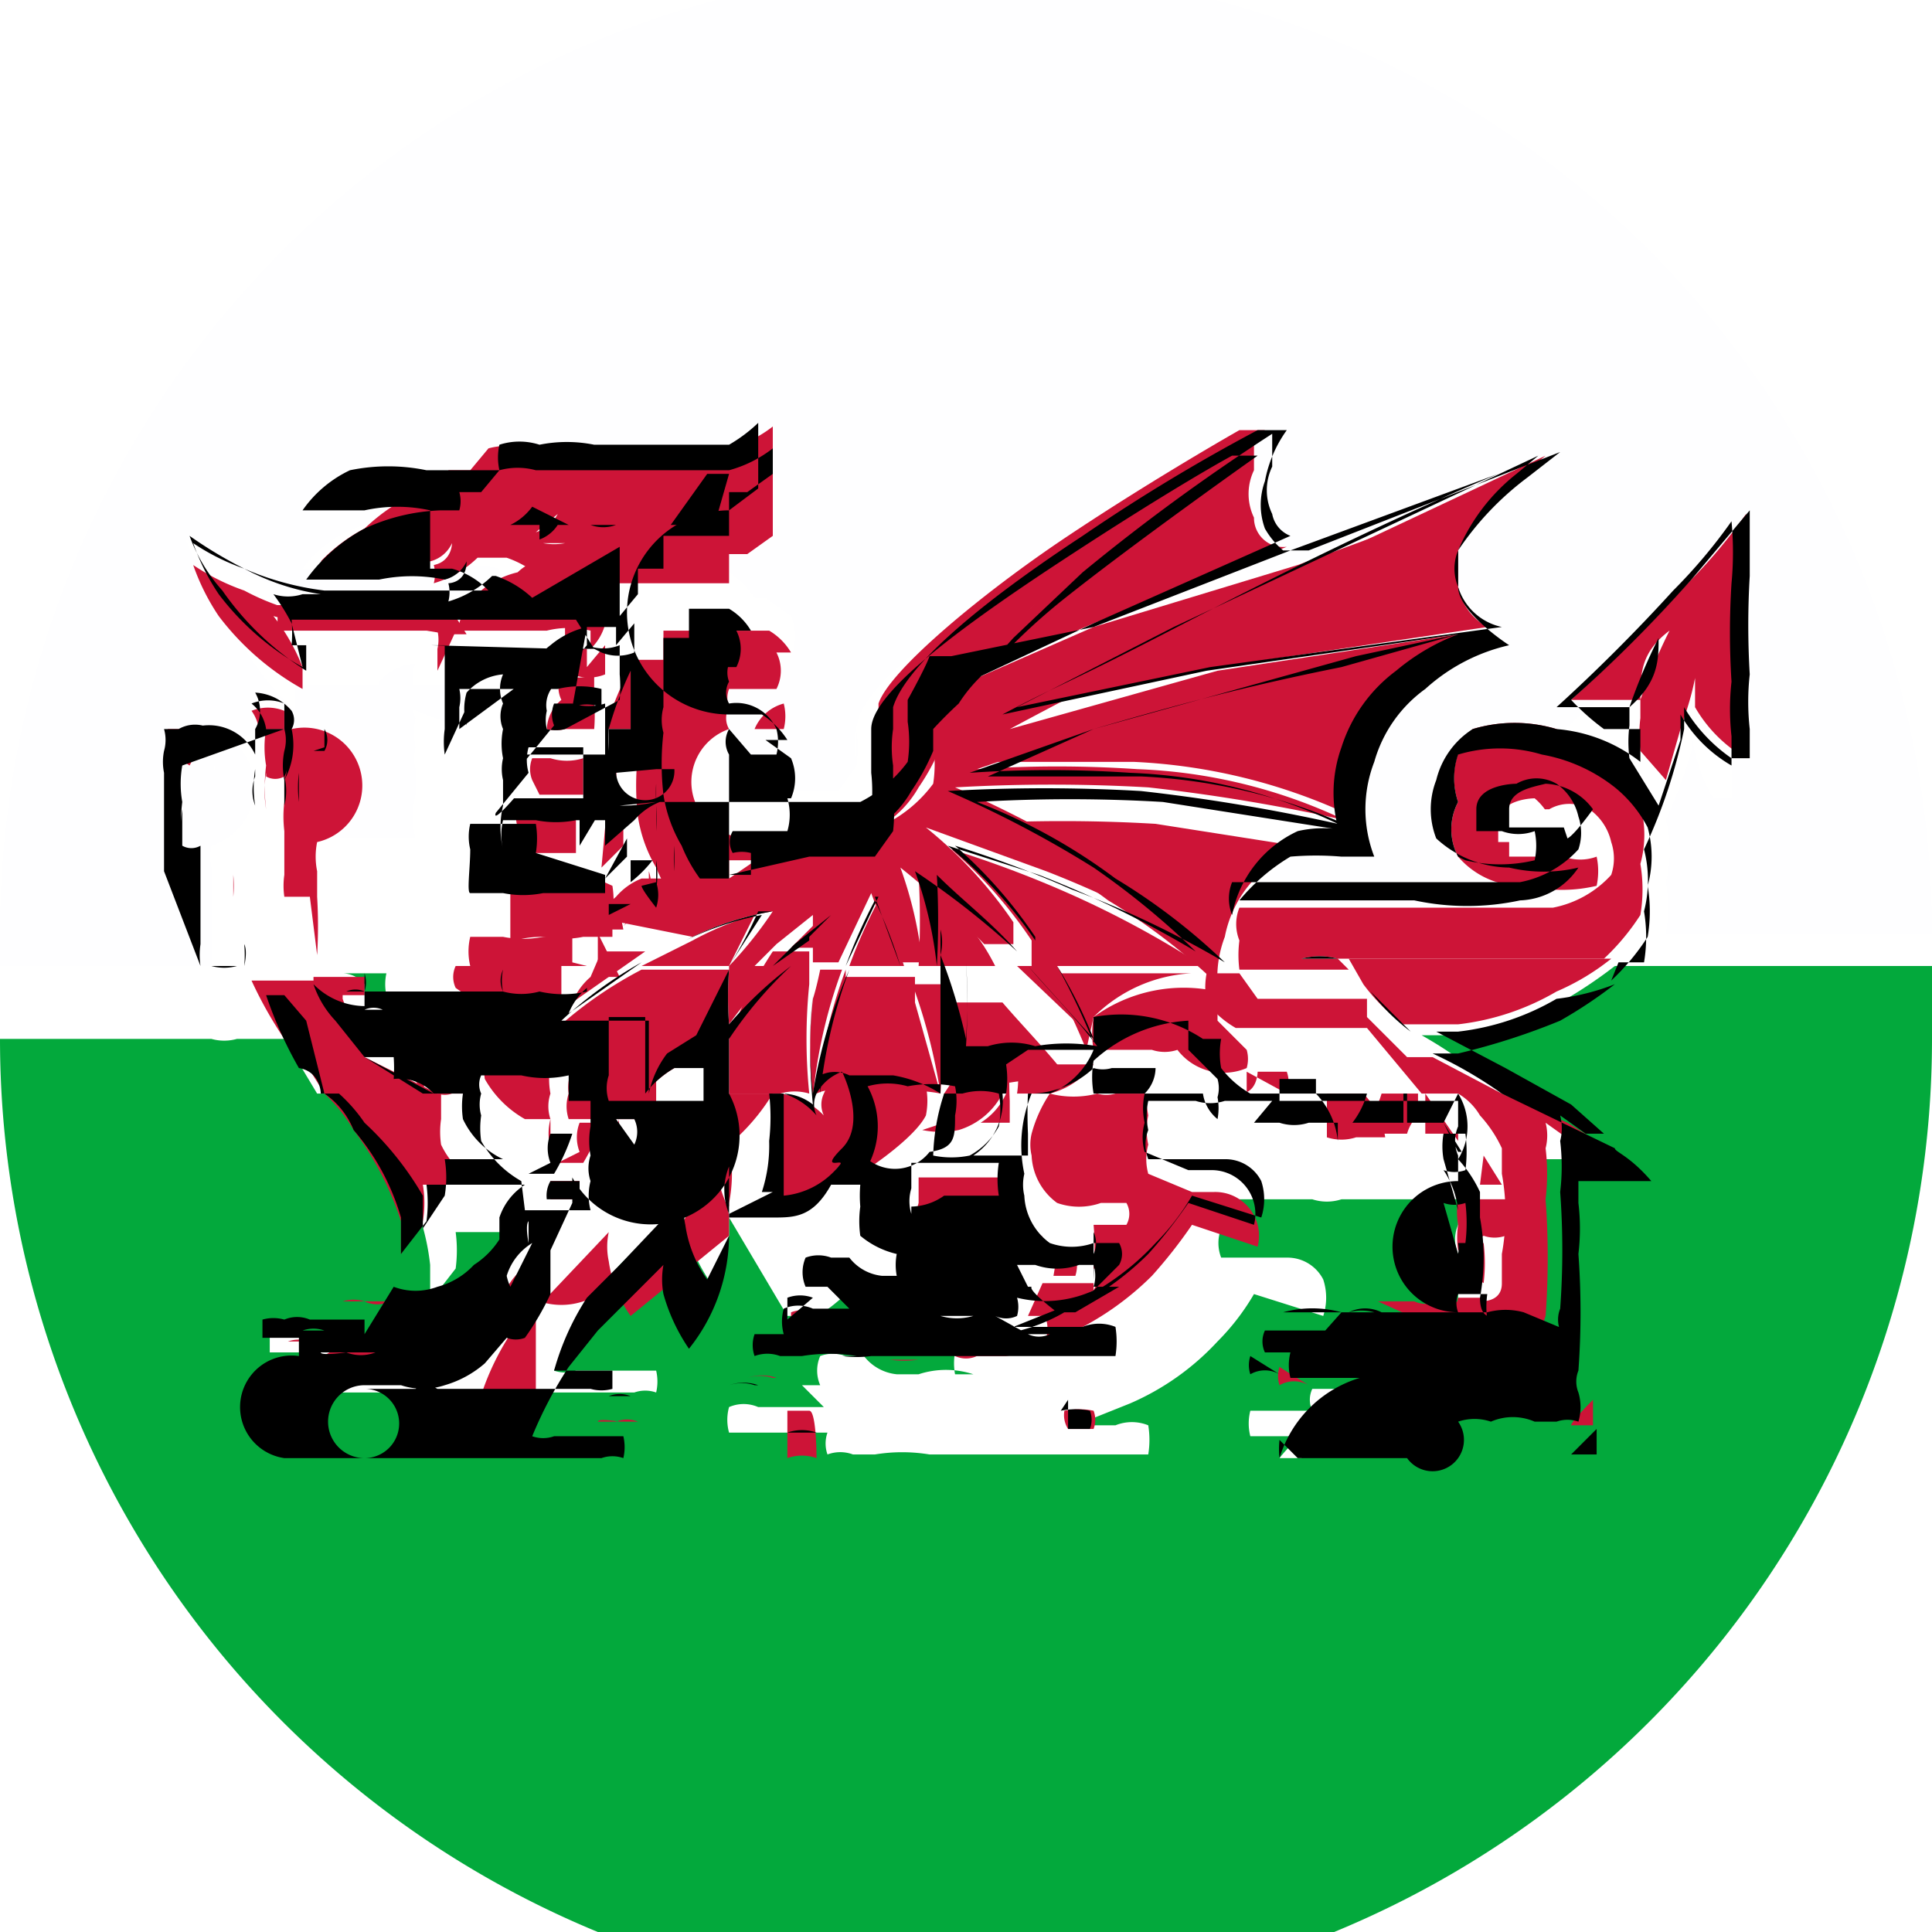 <svg xmlns="http://www.w3.org/2000/svg" xmlns:xlink="http://www.w3.org/1999/xlink" viewBox="0 0 5.3 5.3"><defs><style>.cls-1{mask:url(#mask);filter:url(#luminosity-noclip-2);}.cls-2{mix-blend-mode:darken;fill:url(#_ÂÁ_Ï_ÌÌ_È_ËÂÌÚ_47);}.cls-3{isolation:isolate;}.cls-4{fill:#fefeff;}.cls-5{fill:#03a93c;}.cls-6{fill:#cd1437;}.cls-7{fill:#fff;}.cls-8{mask:url(#mask-2);}.cls-9{opacity:0.75;mix-blend-mode:color-burn;fill:url(#_ÂÁ_Ï_ÌÌ_È_ËÂÌÚ_210);}.cls-10{filter:url(#luminosity-noclip);}</style><filter id="luminosity-noclip" x="0" y="-8156.76" width="5.3" height="32766" filterUnits="userSpaceOnUse" color-interpolation-filters="sRGB"><feFlood flood-color="#fff" result="bg"/><feBlend in="SourceGraphic" in2="bg"/></filter><mask id="mask" x="0" y="-8156.76" width="5.3" height="32766" maskUnits="userSpaceOnUse"><g class="cls-10"/></mask><radialGradient id="_ÂÁ_Ï_ÌÌ_È_ËÂÌÚ_47" cx="-585.53" cy="-331.13" r="3.64" gradientTransform="translate(428.8 243.64) scale(0.73)" gradientUnits="userSpaceOnUse"><stop offset="0"/><stop offset="1" stop-color="#333"/></radialGradient><filter id="luminosity-noclip-2" x="0" y="0" width="5.3" height="5.3" filterUnits="userSpaceOnUse" color-interpolation-filters="sRGB"><feFlood flood-color="#fff" result="bg"/><feBlend in="SourceGraphic" in2="bg"/></filter><mask id="mask-2" x="0" y="0" width="5.3" height="5.3" maskUnits="userSpaceOnUse"><g class="cls-1"><circle class="cls-2" cx="2.65" cy="2.65" r="2.65"/></g></mask><radialGradient id="_ÂÁ_Ï_ÌÌ_È_ËÂÌÚ_210" cx="-585.53" cy="-331.13" r="3.64" gradientTransform="translate(428.8 243.64) scale(0.73)" gradientUnits="userSpaceOnUse"><stop offset="0" stop-color="#fff"/><stop offset="1" stop-color="#231f20"/></radialGradient></defs><title>flag_cy_1</title><g class="cls-3"><g id="Layer_2" data-name="Layer 2"><g id="_ÎÓÈ_1" data-name="—ÎÓÈ_1"><path class="cls-4" d="M0,2.65H.58l0-.27,0,0a.15.15,0,0,1,0-.06v0h0v0s0,0,0,0h0A.11.11,0,0,0,.48,2l0,0H.52a.14.14,0,0,1,.07.05l0,0s0,.05,0,.06h0a.11.11,0,0,0,0,.08.31.31,0,0,1,0-.1L.7,2a.1.1,0,0,0,0-.09l0,0h0a.14.14,0,0,1,.1.05A.05.05,0,0,1,.78,2s0,0,0,0a.2.2,0,0,1,0,.07,0,0,0,0,1,0,0,0,0,0,0,0,0,0h0v0s0,0,0,0h0l0,0h0a.09.09,0,0,0,0-.07V2h0l0,0a.06.06,0,0,1,0,.06s0,0,0,0v0h0a0,0,0,0,1,0,0s0,0,0,0l0,0h0a.05.05,0,0,0,0,0h0l0,0h0a.16.16,0,0,1,0,.08,1.37,1.37,0,0,1,0,.16h.36v0h0l0,0a.26.26,0,0,1,0-.12l0-.07,0,0a.13.13,0,0,1,0-.06.2.2,0,0,1,0-.08l0,0v0a.09.09,0,0,1,0-.07l0,0a.08.08,0,0,1,0,0,.1.1,0,0,1,0-.08.05.05,0,0,1,0,0v0s0,0,0,0h0a.15.15,0,0,0-.1.05.16.16,0,0,0,0,.09h0l0-.05L1.27,2h0a.25.25,0,0,1,0-.07v0s0,0,0,0a.06.06,0,0,1,0,0v0s0,0,0-.05H.81l0,.07h0A.8.8,0,0,1,.6,1.63a.46.46,0,0,1-.09-.15h0a1.19,1.19,0,0,0,.15.09.79.79,0,0,0,.22.06h0l-.06,0h.44l.27,0h0a.22.22,0,0,0-.1-.06s0,0-.06,0v.05h0l0,0h0v0h0l0,0v0h0l0,0h0v0h0l0,0h0l0-.06h0a.42.42,0,0,0-.18,0H.83A.33.33,0,0,1,1,1.44a.52.52,0,0,1,.21,0h.12a.16.16,0,0,1,0-.07.18.18,0,0,1,.11,0,.38.38,0,0,1,.15,0h.2l0,0v0l.08,0H2a.42.42,0,0,0,.14-.06h0v.13h0l-.08.06H2s0,0,0,0a.08.08,0,0,0,0,.07H2s0,0,0,0v0H2s0,0,0,0h0a.23.23,0,0,1,.07.07H2.1s0,0,0,0a0,0,0,0,0,0,0s0,0,0,0h0l.07.05a.14.14,0,0,1,0,.11h0l-.07,0H2.05a.07.07,0,0,0,0,0,.05.05,0,0,0,0,0l0,0s0,0,0,0l0,0a.16.16,0,0,1,0,.09h0l-.07,0C2,2,2,2,2,2.05s0,0,0,0a.06.06,0,0,0,0,.06l0,0,0,0a.1.1,0,0,1,.05,0s0,0,0,.06h0s0,0-.06,0l0,0a.08.08,0,0,0,0,0v0H2v0H2l.18,0h.12l.05-.07a.45.45,0,0,0,0-.1V2.09a.34.34,0,0,1,0-.1V2c0-.1.2-.26.52-.47a5,5,0,0,1,.48-.29l.08,0h0a.35.35,0,0,0-.06.14.19.19,0,0,0,0,.13.22.22,0,0,0,.05.06l.07,0,.69-.27h0l-.09.07a.82.82,0,0,0-.19.2.13.13,0,0,0,0,.1c0,.07.11.1.13.11h0a.51.51,0,0,0-.23.12.37.37,0,0,0-.14.2.36.36,0,0,0,0,.26H3.68a.82.82,0,0,0-.14,0,.54.54,0,0,0-.14.12h.3l.14,0h.05a.69.69,0,0,0,.29,0,.2.2,0,0,0,.16-.09s0,0,0,0a.41.41,0,0,1-.19,0A.3.3,0,0,1,4,2.36a.22.22,0,0,1,0-.16A.23.23,0,0,1,4,2.06a.4.4,0,0,1,.23,0,.43.43,0,0,1,.17.06l0-.09,0,0H4.4a.65.65,0,0,1-.14,0h0q.17-.15.33-.33l.16-.19h0c0,.06,0,.12,0,.18a2.28,2.28,0,0,0,0,.27.68.68,0,0,0,0,.15l0,.08h0l-.05,0A.44.44,0,0,1,4.64,2l0,.06a1.46,1.46,0,0,1-.07.19v0a.34.34,0,0,1,0,.17.42.42,0,0,1,0,.14H4.47l0,0H5.3a2.65,2.65,0,0,0-5.3,0Z"/><path class="cls-4" d="M.68,2.64h0v0h0Z"/><path class="cls-5" d="M1,2.73H1a.06.06,0,0,1,.05,0H1a.09.09,0,0,1,0,0h0l0,0,0,0h.06a.06.06,0,0,1,0,0s0,0,0,0a.08.08,0,0,1,0,0,.14.14,0,0,1,0-.06H.94A.08.08,0,0,1,1,2.7,0,0,0,0,1,1,2.73Z"/><path class="cls-5" d="M5.3,2.65H4.43a1.26,1.26,0,0,1-.15.1A1.85,1.85,0,0,1,4,2.84H3.9l0,0A1.18,1.18,0,0,1,4.12,3l.18.09s0,0,.1.09a.05.05,0,0,1,0,0s0,0-.08,0l-.06,0h0l-.06,0s0,0,0,.06a.59.59,0,0,1,0,.14,2.2,2.2,0,0,1,0,.32h0s0,0,0,0v0s0,0,0,0a.08.08,0,0,0,0,.06l0,0h0l0,0h0l0,0a.14.14,0,0,1,0,.08h0a.09.09,0,0,0-.06,0H4.31l0,0,0,0h0a.15.15,0,0,0-.12,0,.14.14,0,0,0-.09,0l0,0H4a.06.06,0,0,1-.06,0H3.78l-.07,0h0s0,0,0,0h0L3.57,4,3.51,4h0V4a.33.33,0,0,1,.06-.06h0s0,0,0,0a.08.08,0,0,1,.07,0l-.07,0H3.53l0,0H3.43l0,0h0a.14.14,0,0,1,0-.07l0,0,0,0a0,0,0,0,1,0,0H3.6l0,0h0v0h0l0,0h0s0,0,0,0h0a.07.07,0,0,1,0-.06h.14l0,0h0l0,0,0,0,.06,0,.06,0h.06l.06,0,0-.05H4a.11.11,0,0,1,0-.06.05.05,0,0,1,0,0V3.44l0,0a.1.1,0,0,1,0-.08s0,0,0-.07l0,0,0,0H3.89a.05.05,0,0,1,0,0l-.07,0h0l-.06,0,0,0-.08,0a.13.13,0,0,1-.08,0l0,0H3.41l-.06,0,0,0s0,0,0,0l0,0h0l0,0h0l0,0,0,0,0,0a.19.19,0,0,0,0,.08.11.11,0,0,0,0,.08l0,0,.12,0h.06a.11.11,0,0,1,.1.06.16.16,0,0,1,0,.1h0l-.19-.06a.64.64,0,0,1-.1.13.71.71,0,0,1-.24.17l-.15.06h.11l0,0a.12.12,0,0,1,.09,0,.25.25,0,0,1,0,.08h0s0,0-.06,0H2.89s0,0-.07,0h0c-.05,0-.07,0-.09,0H2.66l0,0H2.55a.46.46,0,0,0-.15,0l-.06,0,0,0h0l0,0a.1.1,0,0,0-.07,0l0,0h0a.06.06,0,0,1,0,0,.09.09,0,0,1,0-.06h0l0,0h0l0,0h0s0,0-.07,0H2a.13.13,0,0,1,0-.07.1.1,0,0,1,.08,0h0l0,0,.06,0h0s0,0,0,0h.12l-.06-.06,0,0H2.25l0,0v0h0l0,0h0l0,0h0a.1.1,0,0,1,0-.08.1.1,0,0,1,.07,0h0a.05.05,0,0,1,0,0l.05,0,0,0a0,0,0,0,0,0,0,.13.13,0,0,0,.09.05l.06,0h0a.24.24,0,0,1,.15,0,0,0,0,0,1,0,0s0,0,0,0h0s0,0,0,0l0,0h0l0,0H2.72c-.05,0-.08,0-.1,0a.16.16,0,0,1,0-.06.24.24,0,0,1-.1-.05.29.29,0,0,1,0-.08.35.35,0,0,1,0-.06H2.38l0,0,0,0c-.05,0-.1.09-.16.09h0l-.06,0,0,0L2,3.34l0,.05a.5.5,0,0,1-.05.13h0a.51.51,0,0,1-.07-.15.22.22,0,0,1,0-.08l-.18.18h0l-.08.1a1.14,1.14,0,0,0-.1.19.09.09,0,0,0,.06,0h.17l.05,0a.13.13,0,0,1,0,.06h0a.09.09,0,0,0-.06,0H1.64l0,0H1.52l0,0,0,0-.06,0-.06,0,0,0H1.14l0,0,0,0H1l-.06,0H.84l0,0h0a.14.14,0,0,1,0-.06l0-.05,0,0v0h0l0,0-.1,0h0l0-.05a.11.11,0,0,1,.06,0H.85l0,0h0s0,0,0,0,0,0,0,0h0l0,0h0a.06.06,0,0,1,0,0,.09.09,0,0,1,.07,0H1l.05,0H1l.07,0a.17.17,0,0,0,.12,0,.21.21,0,0,0,.1-.06.23.23,0,0,0,.07-.07s0,0,0-.06a.17.17,0,0,1,.07-.09h0a.11.11,0,0,1,0,0l0,0,0,0h0s0,0,0,0a.08.08,0,0,1,0,0H1.41l-.16,0a.38.38,0,0,1,0,.1l-.07.09h0s0-.07,0-.1A.64.64,0,0,0,1,3.09.22.22,0,0,0,.92,3l0,0-.05,0L.78,2.85H.65l0,0a0,0,0,0,0,0,0s0,0,0,0v0s0,0,0,0h0a.13.13,0,0,1-.07,0h0l0,0h0s0,0,.06,0a.07.07,0,0,0,0,0s0,0,0,0h0a0,0,0,0,1,0,0l0,0,0,0h0s0,0,0,0H0a2.65,2.65,0,0,0,5.3,0Z"/><path class="cls-6" d="M2,2.41s0,0,0-.05v0a.08.08,0,0,1,0,0s0,0,0,0H2.1a.07.07,0,0,0,0,0l0,0,0,0s0,0,0,0a.07.07,0,0,1,0-.07A.05.05,0,0,1,2,2s0,0,.08,0l.07,0a.14.14,0,0,0,0-.07A.12.12,0,0,0,2.07,2L2,2s0,0,0,0a.06.06,0,0,1,0-.06.07.07,0,0,1,0-.05l.07,0,.06,0a.11.11,0,0,0,0-.1l-.06,0h0l0,0s0,0,0,0h.1a.17.17,0,0,0-.06-.06h0l0,0H2l0,0,0,0H1.83v0l0,0h0s0,0,0,0h0l0,0,0,0s0,0,0,0H1.82l0,.08h0l-.07,0,0,.07V2a.13.13,0,0,0,0,.07.74.74,0,0,0,0,.17.39.39,0,0,0,.05.14.41.41,0,0,0,.05.09l0,0H2Z"/><polygon class="cls-6" points="0.67 2.62 0.67 2.62 0.67 2.61 0.67 2.62 0.67 2.62 0.67 2.62"/><path class="cls-6" d="M1.79,2.46v0h0s0,0,0,0h0l.06,0a.43.43,0,0,1,0-.07Z"/><path class="cls-6" d="M1.27,1.78h0v0Z"/><path class="cls-6" d="M.88,3.87l0,0s0,0,0,0,0,0,0,0l0,0H.91a0,0,0,0,0,0,0S.88,3.87.88,3.87Z"/><path class="cls-6" d="M1.64,3.9h.05a.08.08,0,0,1,.06,0l0,0s0,0-.05,0h0a0,0,0,0,0,0,0S1.64,3.89,1.64,3.9Z"/><path class="cls-6" d="M1.32,1.78h0v0Z"/><path class="cls-6" d="M1.9,2.57a.81.81,0,0,1,.22-.07h0A1.09,1.09,0,0,1,2,2.65h.07l.06-.06.1-.08h0l0,.13h.07l.09-.19h0l.07.19h.07a1.1,1.1,0,0,0-.06-.26h0a2.29,2.29,0,0,1,.23.21l0,0h.08l0-.06a1.2,1.2,0,0,0-.24-.26h0l.33.12a2.86,2.86,0,0,1,.43.21,2.15,2.15,0,0,0-.28-.23,3,3,0,0,0-.4-.21h0a4.64,4.64,0,0,1,.53,0,5.07,5.07,0,0,1,.54.09l0,0a1.45,1.45,0,0,0-.57-.14,3.27,3.27,0,0,0-.44,0h0L3,2l.67-.17L4,1.74l-.66.1L2.77,2h0c.15-.08.3-.16.46-.23s.59-.3.9-.43l-.57.21h0L3,1.72l-.32.14-.06,0h0s0,.07-.06.12a.08.08,0,0,0,0,0l0,.06a.37.37,0,0,1,0,.11h0a.37.37,0,0,1-.13.11H2.22L2,2.41l-.11,0-.06,0h0l-.07,0a.18.18,0,0,0-.07.05h0l-.08.07h.09Z"/><path class="cls-6" d="M2.51,2.72A1.55,1.55,0,0,1,2.58,3a1.48,1.48,0,0,0,0-.21.28.28,0,0,0,0-.09H2.49A.14.14,0,0,1,2.51,2.72Z"/><path class="cls-6" d="M1.62,2.68a.18.18,0,0,0-.05.07l0,0,.2-.14H1.65Z"/><path class="cls-6" d="M2,2.66A1,1,0,0,0,2,2.81a1.07,1.07,0,0,1,.14-.16H2Z"/><path class="cls-6" d="M3,2.85a1.24,1.24,0,0,0-.1-.2H2.79Z"/><path class="cls-6" d="M2.23,2.74a1.22,1.22,0,0,0,0,.27,1.37,1.37,0,0,1,.08-.35H2.25S2.24,2.71,2.23,2.74Z"/><path class="cls-6" d="M1.62,2.16v0l0,0,0,0V2.07l0,0A.64.64,0,0,0,1.62,2.16Z"/><path class="cls-6" d="M1.37,1.77h0l0,0Z"/><path class="cls-6" d="M1.68,2v0l.05,0V1.83A1,1,0,0,0,1.66,2V2Z"/><path class="cls-6" d="M1.73,2l-.05,0v0h0a.08.08,0,0,0,0,0h0Z"/><path class="cls-6" d="M1.69,2.14h0l0,0h0v0l0,0a.43.43,0,0,0,0-.07.43.43,0,0,1,0-.05Z"/><path class="cls-6" d="M1.64,2.06h0v0l0,0V2h0Z"/><path class="cls-6" d="M1.7,2.22h0v0l0,0v0l0,0a.64.64,0,0,0,0-.07Z"/><path class="cls-6" d="M.86,3.78s0,0,0,0H.78l-.06,0,0,0a.19.19,0,0,1,.11,0h0a0,0,0,0,1,0,0Z"/><path class="cls-6" d="M1.76,2.24s0,0,0,0l0,0h0l0,0,0,0h0l0-.05a.24.24,0,0,0,0-.08Z"/><path class="cls-6" d="M1.78,2.46a.11.11,0,0,0,0-.07h0l0,0,0,0,0,0,0,0s0,0,0,0Z"/><path class="cls-6" d="M3,3.48l0,0H3l.08,0,.06-.06a.07.07,0,0,0,0-.06s0,0,0,0H3a0,0,0,0,1,0,0A.68.68,0,0,1,3,3.48Z"/><path class="cls-6" d="M2.54,3.06a.2.2,0,0,0,0-.08.35.35,0,0,0-.13,0,.2.2,0,0,0-.11,0,.23.23,0,0,1,0,.22v0h0a.12.12,0,0,0,.09,0S2.51,3.12,2.54,3.06Z"/><path class="cls-6" d="M3.36,2.57a.32.32,0,0,1,.18-.23.31.31,0,0,1,.14,0h0l-.51-.08a4.34,4.34,0,0,0-.51,0,1.58,1.58,0,0,1,.38.21,1.7,1.7,0,0,1,.3.23h0A.31.31,0,0,1,3.36,2.57Z"/><polygon class="cls-6" points="3.38 2.65 3.38 2.65 3.38 2.65 3.38 2.65"/><path class="cls-6" d="M1.51,1.73h0v0Z"/><path class="cls-6" d="M3.71,2.05a.42.42,0,0,1,.15-.21A.59.59,0,0,1,4,1.74l-.31.07c-.25.05-.44.1-.68.17l-.32.11.42,0a1.57,1.57,0,0,1,.58.14l0,0A.37.37,0,0,1,3.71,2.05Z"/><path class="cls-6" d="M1.22,1.78h0v0Z"/><path class="cls-6" d="M2.52,2.4a2.21,2.21,0,0,1,0,.25h.21l0,0C2.67,2.53,2.59,2.47,2.52,2.4Z"/><path class="cls-6" d="M2.58,2.74a1.85,1.85,0,0,1,0,.23s0,0,.06,0l0,0h0a.22.22,0,0,1,.13,0,.49.49,0,0,1,.17,0c-.06-.08-.13-.15-.19-.22H2.57A.28.28,0,0,1,2.58,2.74Z"/><path class="cls-6" d="M2.93,2.45a3,3,0,0,0-.32-.12,1.27,1.27,0,0,1,.22.25l0,.07h.47A2.67,2.67,0,0,0,2.93,2.45Z"/><path class="cls-6" d="M3,2.79a.41.41,0,0,1,.27-.12H2.88a2,2,0,0,1,.1.21Z"/><path class="cls-6" d="M2.75,3.32l0,0a.29.29,0,0,1,0-.09v0l-.07,0H2.52a.12.12,0,0,1,0,0s0,0,0,.07a.12.12,0,0,0,0,.07.16.16,0,0,0,.09,0h.09Z"/><path class="cls-6" d="M1.47,1.74h0l0,0Z"/><path class="cls-6" d="M3.44,1.42a.15.15,0,0,1,0-.13l0-.09a5.6,5.6,0,0,0-.52.38l-.19.18-.1.11h0l0,0L3,1.71l.53-.21a.06.06,0,0,1,0,0A.08.08,0,0,1,3.44,1.42Z"/><path class="cls-6" d="M2.74,1.76a1.66,1.66,0,0,1,.19-.18c.2-.16.5-.37.54-.4v0l-.07,0s-.23.13-.47.29-.49.37-.52.46a.1.1,0,0,1,0,0v.18a.45.45,0,0,1,0,.1.21.21,0,0,1,0,.06.29.29,0,0,0,.11-.11h0a.6.6,0,0,0,.06-.11l0-.06a.2.2,0,0,0,0,0,1.16,1.16,0,0,1,.09-.14A.41.41,0,0,1,2.74,1.76Z"/><path class="cls-6" d="M2.76,3h0a.18.18,0,0,1-.07.08l-.1,0H2.53v0h.17l.07,0s0,0,0-.06a1.17,1.17,0,0,1,0-.11H2.76Z"/><path class="cls-6" d="M1.44,1.75l0,0v0Z"/><path class="cls-6" d="M1.27,1.61l0,0v0Z"/><path class="cls-6" d="M3.89,3.06V3l-.1,0h0V3a.23.23,0,0,1-.07.11l0,0,.06,0,.08,0,0,0A.11.11,0,0,1,3.89,3.06Z"/><path class="cls-6" d="M4,1.61s0-.06,0-.1a.53.53,0,0,1,.18-.21l.06-.05-1,.47-.43.22.53-.11.74-.11A.16.16,0,0,1,4,1.61Z"/><path class="cls-6" d="M2.33,2.65h.15a1.34,1.34,0,0,0-.07-.18A1.42,1.42,0,0,0,2.33,2.65Z"/><path class="cls-6" d="M2.32,2.66A1.4,1.4,0,0,0,2.24,3V3a.09.09,0,0,1,.08,0h.12A.35.35,0,0,1,2.58,3l-.07-.25,0-.07H2.32Z"/><path class="cls-6" d="M.87,2.62a1.37,1.37,0,0,0,0-.16s0-.06,0-.07h0s0,0,0,0v0h0a.06.06,0,0,1,0,0,.2.2,0,0,1,0-.08h0a0,0,0,0,0,0,0h0v0s0,0,0,0,0,0,0,0A.11.11,0,0,0,.8,2l0,0L.73,2h0a.29.29,0,0,0,0,.1.49.49,0,0,0,0,.12h0a.31.31,0,0,1,0-.1h0s0,0,0-.06l0,0h0l0,0h0a0,0,0,0,0,0,0s0,0,0,0,0,0,0,0v.07l0,0a.05.05,0,0,0,.05,0h0l0,.27h0a.21.21,0,0,0,0,.06H.64a.33.33,0,0,0,0-.06h0s0,0,0,.06H.85v0Z"/><path class="cls-6" d="M.78,2.85s0,0,.06.07L.89,3l0,0a.44.44,0,0,1,.08.1.86.86,0,0,1,.13.25s0,.06,0,.09l.06-.09a.3.3,0,0,0,0-.1h0l.16,0h0a.23.23,0,0,1-.11-.11.24.24,0,0,1,0-.07V3h0L1.2,3h0L1,2.9H1L1,2.84s0,0,0,0h0a.27.27,0,0,1-.06-.1s0,0,0-.05H.69A1.13,1.13,0,0,0,.78,2.85Z"/><path class="cls-6" d="M.54,2.66s0,0,0,0h0l0,0v0s0,0,0,0h0l0,0h0l0,0v0s0,0,0,0,0,0,0,0a0,0,0,0,0,0,0H.54Z"/><path class="cls-6" d="M1.57,1.85s0,0,0,0a.12.12,0,0,0,.09,0l0-.08,0,0-.05.06h0l0-.05H1.54s0,0,0,.05v0Z"/><path class="cls-6" d="M3.67,2.63l-.1,0h0a.19.19,0,0,1,.1,0l0,0h.73a.63.63,0,0,0,.1-.12.42.42,0,0,0,0-.14.3.3,0,0,0,0-.16.35.35,0,0,0-.09-.11A.45.45,0,0,0,4.27,2a.4.4,0,0,0-.23,0A.2.2,0,0,0,4,2.2a.16.16,0,0,0,0,.15.23.23,0,0,0,.19.08.41.41,0,0,0,.19,0,.19.19,0,0,0,0-.08l0,0,0,0a.13.13,0,0,1-.09,0H4.14s0,0,0-.06.07-.07.11-.07a.11.11,0,0,1,.11,0,.15.15,0,0,1,.06.09.14.14,0,0,1,0,.09h0l0,0a.29.29,0,0,1-.16.09h-.3l-.05,0-.14,0H3.4a.12.12,0,0,0,0,.09.31.31,0,0,0,0,.08h.3Z"/><path class="cls-6" d="M3.74,2.7l0,0a.53.53,0,0,0,.11.11H4a.69.69,0,0,0,.27-.09.65.65,0,0,0,.15-.09H3.7Z"/><path class="cls-6" d="M3.4,2.67H3.31a.06.06,0,0,0,0,0,.22.22,0,0,0,0,.08.27.27,0,0,0,.08.07l.1,0,.09,0,.1,0h.07L3.9,3h0L4,3a.17.17,0,0,1,.06.06.35.35,0,0,1,.06.09s0,0,0,.07a.61.61,0,0,1,0,.22v0h0c0,.06,0,.07,0,.08s0,.05-.06.05H4l0,0,0,0a.1.1,0,0,1-.06,0,.07.07,0,0,1-.06,0H3.78l0,0a.1.1,0,0,1,0,0,.08.08,0,0,1,0,0h0l0,0h0a0,0,0,0,0,0,0h0s0,0,0,0a0,0,0,0,1,0,0h0l0,0,.11.05h0l0,0a.3.3,0,0,0-.16,0l0,0s0,0,0,0v0s0,0,0,0h.12l.1,0h0a.1.1,0,0,0-.09,0,.05.05,0,0,0,0,0h0l0,0v0a0,0,0,0,0,0,0h0a.13.13,0,0,1,.07,0l.06,0H4l0,0H4a.19.19,0,0,1,.1,0c.07,0,.11,0,.12.05h0l0,0v0a0,0,0,0,1,0,0s0,0,0,0h0l0,0H4.24l0,0a.08.08,0,0,1,0-.06v0h0v0h0a2.2,2.2,0,0,0,0-.32.59.59,0,0,0,0-.14.14.14,0,0,0,0-.07h0l.07.05,0,0,0,0h.07s0,0,0,0L4.3,3.08,4.12,3l-.19-.1-.07,0-.11-.11,0,0,0-.05h-.3v0Z"/><path class="cls-6" d="M1.55,2l.08,0a.41.41,0,0,0,0-.07l0-.08a.12.12,0,0,1-.09,0l0,0,0,0a.08.08,0,0,0,0,.07A.11.11,0,0,0,1.5,2,.1.1,0,0,0,1.55,2Z"/><path class="cls-6" d="M1.51,3.15a.16.16,0,0,1,0-.08l0,0a.11.11,0,0,1,0-.07.22.22,0,0,1,0-.08l0-.07H1.53l0-.07h0a.29.29,0,0,1-.13,0H1.33s0,0,0,0l0,0a.06.06,0,0,0,0,.05.11.11,0,0,0,0,.06l0,0a.05.05,0,0,1,0,0h0a0,0,0,0,0,0,0,.24.24,0,0,0,0,.07.29.29,0,0,0,.11.11h.07Z"/><path class="cls-6" d="M1.06,2.84s0,0,0,0a.09.09,0,0,0,0-.05H1a.06.06,0,0,0-.05,0H1a.1.1,0,0,1,0,.07l0,0L1,2.89v0Z"/><path class="cls-6" d="M1.62,1.78l0-.05a.25.25,0,0,0-.12,0H1.2a.11.11,0,0,1,0,.05v0a0,0,0,0,0,0,0,0,0,0,0,0,0,0h0s0,0,0,0,0,.05,0,.06l.06-.13h0l0,0a.16.16,0,0,1,.06-.09.24.24,0,0,1,.1-.05h0A.11.11,0,0,1,1.62,1.78Z"/><path class="cls-6" d="M.89,2.63h0S.91,2.63.89,2.63Z"/><path class="cls-6" d="M.86,2.7a.2.2,0,0,0,.05.09s0,0,0-.06H1a0,0,0,0,0,0,0l0-.05H.86S.86,2.68.86,2.7Z"/><path class="cls-6" d="M1.34,1.57l0,0v0h0Z"/><path class="cls-6" d="M2,3.2s0,0,0,0l0,0s0,0,0-.08V3H2A.1.1,0,0,0,2,3H2a.05.05,0,0,1-.05,0h0l0,0v0h0s0,0,0,0l0,0h0s0,.06,0,.07a0,0,0,0,1,0,0s0,0,0,0,0,0,0,0h0v0h0l-.06.13,0,.07v0l0,.05,0,0h0a.75.75,0,0,1-.07.12.07.07,0,0,1-.05,0s0,0,0,0v0l-.06.07a.29.29,0,0,1-.11.06h0a.19.19,0,0,1-.12,0H.89a0,0,0,0,0,0,0,0,0,0,0,0,0,0v0s0,0,0,0h0s0,0,0,0l0,0,.06,0H1l0,0H1a.1.1,0,0,0-.06,0l0,0v0l0,0s0,0,0,0v0H1a.08.08,0,0,0,.07,0h0l.06,0a.06.06,0,0,1,.06,0h.1l0,0h.06l.06,0,0,0,0,0a.11.11,0,0,0,.06,0h0V3.86a0,0,0,0,1,0,0l0,0h-.1l-.06,0h0a.72.72,0,0,1,.09-.2l.09-.09h0l.18-.19h0a.19.19,0,0,0,0,.08.34.34,0,0,0,.06.15L2,3.39s0,0,0-.05S1.94,3.23,2,3.2Z"/><path class="cls-6" d="M1.51,3.29h.08l0-.05v0l-.08,0,0,0s0,0,0,0a.08.08,0,0,0,0,0Z"/><path class="cls-6" d="M3.53,3a.09.09,0,0,0,0-.06,0,0,0,0,0,0,0l0,0-.08,0s0,0,0,0,0,.06-.05.06L3.3,3h0l0,0,.05,0h.07l0-.06Z"/><path class="cls-6" d="M1.49,3.44h0l0,0,0-.06v0h0l0,0,0,0s0,0,0,0,0,0,0,0S1.47,3.43,1.49,3.44Z"/><path class="cls-6" d="M.89,3.68h0a0,0,0,0,0,0,0v0H.85a.09.09,0,0,0-.06,0,0,0,0,0,0,0,0l0,0h0l0,0Z"/><path class="cls-6" d="M3.14,3H3.06a.09.09,0,0,1-.05,0A.26.26,0,0,1,2.88,3h0a.37.37,0,0,0-.05.11.13.13,0,0,0,0,.06h0v0a.17.17,0,0,0,.07.13.05.05,0,0,0,0,0h0a.18.18,0,0,0,.12,0h.07s0,0,0,0a.06.06,0,0,1,0,.06L3,3.54a.32.32,0,0,1-.13.08h0a.09.09,0,0,1,0,.05h0a.07.07,0,0,1-.06,0l0,0-.15,0,0,0-.08,0-.08,0H2.25l-.06,0s0,0,0,0,0,0,0,0,0,0,0,0h0l0,0h0l0,0h0l0,0h.13a.16.16,0,0,0,.09,0h0l-.1,0s-.06,0-.07,0H2.26l0,0,0,0h0s0,0,0,0h0v0h0l0,0,.06,0a.61.61,0,0,1,.15,0h0l0,0,0,0h.06l.09.05h0a.07.07,0,0,0,.06,0h0s0,0,0,0a0,0,0,0,1,0,0l0,0H2.82l-.06,0h0a.49.49,0,0,0,.17-.06.8.8,0,0,0,.23-.16,1.34,1.34,0,0,0,.11-.14h0l.18.06a.12.12,0,0,0-.12-.15H3.27l-.12-.05,0,0a.15.15,0,0,1,0-.08.19.19,0,0,1,0-.08s0,0,0,0l0,0a.1.1,0,0,0,0,0h0Z"/><path class="cls-6" d="M1.48,2.18l.07,0H1.6V2.16s0-.06,0-.08h0v0a.15.15,0,0,1-.09,0s0,0-.05,0h0a.08.08,0,0,0,0,0,.08.08,0,0,0,0,.06s0,0,0,0Z"/><path class="cls-6" d="M2.33,2.93h0A.13.13,0,0,0,2.26,3a.07.07,0,0,0,0,.06h0A.2.2,0,0,0,2.14,3h0v.13l0,.16h0A.22.22,0,0,0,2.3,3.2s.05,0,.06-.06S2.35,3,2.33,2.93Z"/><path class="cls-7" d="M4.21,2.19h0s-.1,0-.1.07,0,.05,0,.05h.07l.09,0s0,0,0,0A.17.17,0,0,0,4.21,2.19Z"/><path class="cls-6" d="M1.57,2.38H1.49l-.09,0s0,0,0,0h0a.15.15,0,0,0,0,.07c0,.05,0,.09,0,.12s0,0,.09,0a.28.28,0,0,0,.11,0h.08V2.51h0v0a.25.25,0,0,0,0-.08Z"/><path class="cls-6" d="M1.57,2.64h0V2.57H1.49a.28.28,0,0,1-.11,0s-.08,0-.09,0h0l0,0a.17.17,0,0,0,0,.08v0h.32Z"/><path class="cls-6" d="M1.31,2.74h0l0,0a.19.19,0,0,0,.1,0,.29.29,0,0,0,.13,0V2.65H1.25a.07.07,0,0,0,0,.06S1.29,2.74,1.31,2.74Z"/><path class="cls-6" d="M3.42,2.93a.09.09,0,0,0,0-.05h0L3.34,2.8s0,0,0-.08,0,0,0,0h0A.42.42,0,0,0,3,2.79a.26.26,0,0,0,0,.09l0,0H3s0,0,.05,0h.11l0,0h0l0,0h0l0,0h0a.11.11,0,0,0,.07,0A.16.16,0,0,0,3.42,2.93Z"/><path class="cls-6" d="M1.18,2.84l0,0H1.07a.08.08,0,0,1,0,0h0l0,0L1.16,3h0a.13.13,0,0,0,0-.06A.42.42,0,0,0,1.18,2.84Z"/><path class="cls-6" d="M1.59,2.38h0v0l.06,0h0v0a.06.06,0,0,1,0,0l0,0Z"/><path class="cls-6" d="M1.61,2.23l0,0h0l0,0v0l0,0,0,0Z"/><path class="cls-6" d="M1.6,2.31l0,0v0l0,0Z"/><path class="cls-6" d="M.87,2.15h0a.08.08,0,0,0,0,0,.06.06,0,0,0,0-.06s0,0,0,0v0l0,.08h0Z"/><path class="cls-6" d="M2.53,3.1h0a.25.25,0,0,0,.1,0A.2.2,0,0,0,2.75,3a.24.24,0,0,0,0-.09.18.18,0,0,0-.1,0h0l0,0L2.59,3a.59.59,0,0,0,0,.08Z"/><path class="cls-6" d="M.71,2h0L.78,2l0-.05a.12.12,0,0,0-.09,0,0,0,0,0,1,0,0A.11.11,0,0,1,.71,2Z"/><path class="cls-6" d="M1.55,1.63l0,.08h0l0,.06h0l0,.05.05-.06h0l0,0,0-.07h0l.07,0,0-.09h.05s0,0,0,0,0,0,0,0h0l0,0h0l0,0h0s0,0,0,0l0,0H2s0-.07,0-.08l.05,0h0l.07-.05h0V1.17A.34.34,0,0,1,2,1.23H1.92l-.08,0h0l0,0h0s0,0,0,0,0,0,0,0h0l0,0s0,0,0,0H1.44a.19.19,0,0,0-.1,0l-.05.06H1.23l0,0a.09.09,0,0,1,0,.05s0,0,0,.05h0a.05.05,0,0,0,0,0s0,0,0-.05l0,0H1.17A.54.54,0,0,0,1,1.45a.47.47,0,0,0-.12.09H1a.44.44,0,0,1,.18,0,.09.09,0,0,0,.06-.05v0h0a0,0,0,0,1,0,0s0,.05-.05.06h0a.1.1,0,0,1,0,.05h0a.29.29,0,0,0,.12-.07h.08a.28.28,0,0,1,.1.06l0,0Zm.29-.25,0,0h0l.06,0,0,0s0,0,0,0a.05.05,0,0,0,0,0h0l0,0H2a.08.08,0,0,0,0,0H2l0,0L2,1.33l-.06,0h0s0,0,0,0,0,0,0,0,0,0,0,0H1.84a0,0,0,0,1,0,0S1.83,1.39,1.84,1.38Zm-.35.11h0s0,0,0,0a0,0,0,0,1,0,0h.21a.1.1,0,0,0,.07,0h0l-.08,0H1.55A.16.16,0,0,1,1.49,1.49Z"/><path class="cls-6" d="M.51,2.77h0s0,0,0,0l0,0h0l.06,0a.05.05,0,0,0,0,0Z"/><path class="cls-6" d="M1.23,1.74h0v0h0v0h0v0h0v0h0l0,0h0v0h0l0,0h0v0h0l0,0h0v0h0l0,0h0v0h0l0,0h.05l-.05-.08-.27,0H.76a.43.43,0,0,1,0,.07h.41Z"/><path class="cls-6" d="M.52,2.1h0a.05.05,0,0,0,0,0h0A.1.1,0,0,0,.52,2H.46l0,0a.09.09,0,0,1,0,.06Z"/><path class="cls-7" d="M1.47,1.46h0a0,0,0,0,1,0,0,0,0,0,0,1,0,0h0l0,0a0,0,0,0,0,0,0h0a.1.1,0,0,0,.06-.05h0Z"/><path class="cls-6" d="M4,3.13l0,0v0l0,0L3.91,3h0v.05s0,0,0,.06l0,0H4l0,0Z"/><path class="cls-6" d="M2.12,3H2v.09a.2.2,0,0,1,0,.09l0,0H2a.17.17,0,0,0,0,.13L2,3.3l0,0a.41.41,0,0,0,0-.16A.57.57,0,0,0,2.12,3Z"/><path class="cls-6" d="M1.56,3a.11.11,0,0,0,0,.07l0,0,.06,0s0,0,0,0a0,0,0,0,1,0,0H1.8a.08.08,0,0,1,0,0h0s0,0,0,0h0s0,0,0,0V2.85l-.08,0A.27.27,0,0,0,1.78,3h0V2.8H1.6l0,.07S1.55,2.94,1.56,3Z"/><path class="cls-6" d="M1.22,1.63l0,0v0h0Z"/><path class="cls-6" d="M.75,1.69h0a.13.13,0,0,0,.08,0l.05,0a.65.65,0,0,1-.21-.07.61.61,0,0,1-.14-.07.61.61,0,0,0,.07.14.74.74,0,0,0,.23.2l0-.06A.56.56,0,0,0,.75,1.69Z"/><path class="cls-6" d="M2.89,3.5l.06,0a.1.1,0,0,0,0-.06,0,0,0,0,0,0,0H3a.18.18,0,0,1-.12,0s0,0,0,0l-.05,0,0,0h0l0,0h.07Z"/><path class="cls-6" d="M1.64,2.56l0,0,.05,0,0,0v0l-.05,0h0l0,0S1.64,2.55,1.64,2.56Z"/><path class="cls-6" d="M1.82,3.1h0a0,0,0,0,1,0,0l0,0a.05.05,0,0,1,0,0H1.82a0,0,0,0,0,0,0s0,0,0,0Z"/><path class="cls-6" d="M2.81,3h.07A.22.22,0,0,0,3,2.92a.08.08,0,0,1,0,0H2.79a.26.26,0,0,1,0,.08Z"/><path class="cls-6" d="M1.32,1.62v0h0Z"/><path class="cls-6" d="M1.69,3.12h0s0,0,0,0v0h0s0,0,0,0h0a.08.08,0,0,0,0-.07h0s0,0,0,0,0,0,0,0H1.7a0,0,0,0,0,0,0h0Z"/><path class="cls-6" d="M2.86,3.39a0,0,0,0,0,0,0l0,0,0,0,0,0a.29.29,0,0,1-.08,0H2.6a.05.05,0,0,0,0,0s0,0,.09,0h.07l0,0A.08.08,0,0,0,2.86,3.39Z"/><path class="cls-6" d="M1.81,3.1h0a0,0,0,0,1,0,0h0l0,0s0,0,0,0h0s0,0,0,0Z"/><path class="cls-6" d="M1.9,2.58l-.14.07H2l.07-.14A.86.86,0,0,0,1.9,2.58Z"/><path class="cls-6" d="M1.54,2.81h.13l.1,0h0V3a.27.27,0,0,1,.08-.07l.08-.05L2,2.66H1.76A1.12,1.12,0,0,0,1.54,2.81Z"/><path class="cls-6" d="M1.77,2.49s0,0-.05,0h0v0h0l.06,0h0v0Z"/><path class="cls-6" d="M1.66,2.63v0h0l0,0a0,0,0,0,0,0,0h0Z"/><path class="cls-6" d="M1.64,2.65h0Z"/><path class="cls-6" d="M1.77,2.48l0,0v0a.34.34,0,0,1-.06.06v0l0,0Z"/><path class="cls-6" d="M3.74,3V3h0l-.1,0h0s0,0,0,0,0,0,0,.06h0l0,.06,0,0a.13.13,0,0,0,.08,0h.08A.22.22,0,0,0,3.74,3Z"/><path class="cls-6" d="M3.51,3.75h0l0,0a.08.08,0,0,0,0,.05l0,0a.08.08,0,0,1,.08,0h0a0,0,0,0,0,0,0A0,0,0,0,0,3.51,3.75Z"/><path class="cls-6" d="M1.71,2.55l-.06,0v0h0l.05-.05h0Z"/><path class="cls-6" d="M1.6,2.62l0,0h0A0,0,0,0,1,1.6,2.62Z"/><path class="cls-6" d="M1.62,2.67h0s0,0,0,0h0v.07Z"/><path class="cls-6" d="M4,3.63a.12.12,0,0,0,.07,0,.25.25,0,0,1,0-.07H4a0,0,0,0,0,0,0A.07.07,0,0,0,4,3.6S4,3.63,4,3.63Z"/><path class="cls-6" d="M1.58,2.5h0l0,0Z"/><path class="cls-6" d="M1.63,2.48l0,0h0l0,0v0l0,0v0l0,0Z"/><path class="cls-6" d="M1.65,2.38v0l0,0,.06-.06,0-.05-.05,0Z"/><path class="cls-6" d="M1.64,2.56l0,0,0,0h0v.12l.06,0h0Z"/><path class="cls-6" d="M3.64,3.91a0,0,0,0,0,0,0,0,0,0,0,1,0,0l0,0a.23.23,0,0,0,0,.05,0,0,0,0,1,0,0l.05,0,.09,0h0Z"/><path class="cls-6" d="M1.39,3.59l0,0,0,0,.06-.12h0a.05.05,0,0,1,0,0,.16.16,0,0,0-.07.09.13.13,0,0,0,0,.06A0,0,0,0,1,1.39,3.59Z"/><path class="cls-6" d="M1.28,2.94l0,0s0,0,0-.06h0a0,0,0,0,0,0,0h0a.13.13,0,0,1,0,.06A.06.06,0,0,1,1.2,3l.1,0h0A.05.05,0,0,0,1.28,2.94Z"/><path class="cls-6" d="M2.13,3.78h0s0,0,0,0a0,0,0,0,1,0,0h0a.12.12,0,0,0-.08,0s0,0,0,0a.11.11,0,0,1,.07,0h0Z"/><path class="cls-6" d="M.78,2.2h0a.32.32,0,0,0,0,.08l0,0h0l0-.05h0l0,0s0,0,0,0v0h0v0h0a0,0,0,0,1,0,0h0l0,0Z"/><path class="cls-6" d="M.89,3.72h0s0,0,0,0H1a.11.11,0,0,0,.08,0l.11,0H1.08L1,3.66H1l0,0h0v0l0,0h0s0,0,0,0S.88,3.72.89,3.72Z"/><path class="cls-6" d="M2.82,3.61l.05,0,0,0L3,3.54,3,3.52H2.86l0,0h0s0,0,0,0,0,0,0,0Z"/><path class="cls-6" d="M1.69,2.28v0l0,0h0l0,0v0l.06-.06S1.7,2.29,1.69,2.28Z"/><path class="cls-6" d="M1.9,3h0s0,0,0,0a.07.07,0,0,0,0,0s0,0,0,0V3h0S1.9,3,1.9,3Z"/><path class="cls-6" d="M2.44,3.73a.29.29,0,0,0,.08,0h0l-.09,0,0,0s0,0,0,0,0,0-.05,0,0,0,0,0h0v0h0s0,0,0,0,0,0,0,0h.06l0,0,.05.05Z"/><path class="cls-6" d="M2.17,2.6s0,0,0,0h.12l0-.12Z"/><path class="cls-6" d="M2,2.85v.09H2V3L2,3H2l.06,0h.08A.14.14,0,0,1,2.22,3a1.5,1.5,0,0,1,0-.3s0-.06,0-.09H2.12A1.12,1.12,0,0,0,2,2.85Z"/><path class="cls-6" d="M1.41,2.34l.08,0h.09c0-.05,0-.09,0-.14H1.55l-.07,0s-.05,0-.06,0h0l0,0a.13.13,0,0,0,0,.07s0,0,0,.07S1.38,2.33,1.41,2.34Z"/><path class="cls-6" d="M2.8,3.69l0,0a.08.08,0,0,0,0,0l0,0h0a0,0,0,0,0,0,0,0,0,0,0,0,0,0l0,0,0,0Z"/><path class="cls-6" d="M2.24,3.6v0h0a.1.1,0,0,0-.07,0s0,0,0,.06l0,0s0,0,0,0l0,0h0Z"/><path class="cls-6" d="M3.56,3.64h0s0,0,0,0,0,0,0,0h-.1a.08.08,0,0,0,0,0h.06l0,0Z"/><path class="cls-6" d="M4.65,1.86a.49.49,0,0,0,0-.12h0a.49.49,0,0,1,0,.12s0,0,0,.08a.38.38,0,0,0,.14.14l0,0,0-.08a.68.68,0,0,1,0-.15,2.13,2.13,0,0,1,0-.27.91.91,0,0,0,0-.17,1.46,1.46,0,0,1-.16.19c-.1.11-.21.22-.32.32H4.5c0-.07,0-.13.08-.19h0a1.54,1.54,0,0,0-.08.19h0l0,.05a.36.36,0,0,0,0,.09l0,0,.07.08L4.61,2C4.63,1.94,4.64,1.91,4.65,1.86Z"/><path class="cls-6" d="M4.07,3.39a.09.09,0,0,0,.06,0,.38.38,0,0,0,0-.1v0l-.06,0H4a.2.2,0,0,0,0,.07.24.24,0,0,0,0,.07Z"/><path class="cls-6" d="M4.31,3.91h.06l0,0s0,0,0-.07l0,0a0,0,0,0,0,0,0S4.31,3.9,4.31,3.91Z"/><path class="cls-6" d="M4.07,3.52s0,0,0,0v0a.45.45,0,0,0,0-.11h0a.09.09,0,0,1-.06,0h0s0,0,0,0a.09.09,0,0,0,0,.07Z"/><path class="cls-6" d="M1.53,3.19h0s0,0,0,0l.07,0a.54.54,0,0,0,.05-.11v0l-.06,0,0,0,0,0a.11.11,0,0,0,0,.08v0Z"/><path class="cls-6" d="M2.93,3.92H3a.05.05,0,0,1,0,0,.07.07,0,0,0,0-.05.2.2,0,0,0-.08,0s0,0,0,0A.07.07,0,0,0,2.93,3.92Z"/><path class="cls-6" d="M2.22,3.87H2.16s0,0,0,0V4l0,0a.12.12,0,0,1,.08,0h0S2.24,3.87,2.22,3.87Z"/><path class="cls-6" d="M4.06,3.25s0,0,.06,0a0,0,0,0,1,0,0l-.05-.08,0,0v0l0,0v0l0,0a.08.08,0,0,0,0,0l0,0Z"/><path d="M1.56,1.44h.05l.08,0h0a.1.1,0,0,1-.07,0H1.4a0,0,0,0,0,0,0s0,0,0,0h0a.16.16,0,0,0,.06-.05Zm-.08,0h0a0,0,0,0,1,0,0l0,0h0a0,0,0,0,0,0,0,0,0,0,0,0,0,0h0l.05,0h0A.1.1,0,0,1,1.48,1.48Z"/><path d="M1.84,1.44H1.9s0,0,0,0,0,0,0,0,0,0,0,0h0l.06,0L2,1.3l0,0H2a.08.08,0,0,1,0,0H2l0,0h0a.05.05,0,0,1,0,0s0,0,0,0l0,0-.06,0h0l0,0s0,0,0,0A0,0,0,0,0,1.84,1.44Z"/><path d="M.55,2.65a.21.21,0,0,1,0-.06h0l0-.27h0a.05.05,0,0,1-.05,0l0,0V2.16s0,0,0,0,0,0,0,0a0,0,0,0,1,0,0h0l0,0h0l0,0s0,.05,0,.06h0a.31.31,0,0,0,0,.1h0a.49.49,0,0,1,0-.12.29.29,0,0,1,0-.1h0L.78,2l0,0a.11.11,0,0,1,0,.06s0,0,0,0,0,0,0,0v0h0a0,0,0,0,1,0,0h0a.2.2,0,0,0,0,.08.06.06,0,0,0,0,0h0v0s0,0,0,0h0s0,0,0,.07a1.37,1.37,0,0,1,0,.16h0v0h0s0,0,0,0h0a1.37,1.37,0,0,0,0-.16.16.16,0,0,0,0-.08h0l0,0h0a.05.05,0,0,1,0,0h0l0,0s0,0,0,0a0,0,0,0,0,0,0h0v0s0,0,0,0a.06.06,0,0,0,0-.06l0,0h0v0a.09.09,0,0,1,0,.07h0l0,0h0s0,0,0,0v0h0a0,0,0,0,1,0,0,0,0,0,0,0,0,0A.2.2,0,0,0,.8,2s0,0,0,0a.05.05,0,0,0,0-.05.14.14,0,0,0-.1-.05h0l0,0A.1.1,0,0,1,.7,2l0,.11a.31.31,0,0,0,0,.1.11.11,0,0,1,0-.08h0s0,0,0-.06l0,0A.14.14,0,0,0,.52,2H.45l0,0a.11.11,0,0,1,0,.06h0s0,0,0,0v0h0v0a.15.15,0,0,0,0,.06l0,0,0,.27h0Zm.34-.6V2s0,0,0,0a.06.06,0,0,1,0,.06.08.08,0,0,1,0,0H.86Zm-.07.1h0a0,0,0,0,0,0,0h0v0h0v0s0,0,0,0l0,0h0l0,.05h0l0,0a.32.32,0,0,1,0-.08h0v0ZM.69,1.93a0,0,0,0,0,0,0,.12.12,0,0,1,.09,0L.78,2,.73,2h0A.11.11,0,0,0,.69,1.93ZM.49,2l0,0H.52a.1.1,0,0,1,.06,0h0a.05.05,0,0,1,0,0h0A.09.09,0,0,0,.49,2Z"/><path d="M3.67,2.63a.19.19,0,0,0-.1,0h0l.1,0,0,0h0Z"/><path d="M2.12,2.5h0a.81.81,0,0,0-.22.07l-.16.08h0l.14-.07a.86.86,0,0,1,.21-.07L2,2.65H2a1.09,1.09,0,0,0,.08-.15Z"/><path d="M2.28,2.51h0l-.1.08-.06.06h0s0,0,0,0l.1-.07,0,.12h0l0-.13Z"/><path d="M2.41,2.46h0l-.09.19h0a1.42,1.42,0,0,1,.08-.18,1.34,1.34,0,0,1,.07.18h0l-.07-.19Z"/><path d="M4.44,2.64l0,0h.07a.42.42,0,0,0,0-.14.34.34,0,0,0,0-.17v0A1.46,1.46,0,0,0,4.62,2l0-.06a.44.44,0,0,0,.13.14l.05,0h0l0-.08a.68.68,0,0,1,0-.15,2.28,2.28,0,0,1,0-.27c0-.06,0-.12,0-.18h0l-.16.19q-.16.18-.33.33h0A.65.65,0,0,0,4.4,2h.1l0,0,0,.09A.43.43,0,0,0,4.27,2a.4.4,0,0,0-.23,0,.23.23,0,0,0-.1.14.22.22,0,0,0,0,.16.3.3,0,0,0,.2.08.41.41,0,0,0,.19,0s0,0,0,0a.2.2,0,0,1-.16.09.69.69,0,0,1-.29,0H3.84l-.14,0H3.4a.54.54,0,0,1,.14-.12.82.82,0,0,1,.14,0h.09a.36.36,0,0,1,0-.26.37.37,0,0,1,.14-.2.51.51,0,0,1,.23-.12h0S4,1.68,4,1.61a.13.13,0,0,1,0-.1.82.82,0,0,1,.19-.2l.09-.07h0l-.69.27-.07,0a.22.22,0,0,1-.05-.06.19.19,0,0,1,0-.13.35.35,0,0,1,.06-.14h0l-.08,0a5,5,0,0,0-.48.29c-.32.21-.49.37-.52.47V2a.34.34,0,0,0,0,.1v.08a.45.45,0,0,1,0,.1l-.05.07H2.22L2,2.4H2v0H2v0a.08.08,0,0,1,0,0l0,0s0,0,.06,0h0s0,0,0-.06a.1.1,0,0,0-.05,0l0,0,0,0a.06.06,0,0,1,0-.06s0,0,0,0,0,0,.08,0l.07,0h0a.16.16,0,0,0,0-.09l0,0s0,0,0,0l0,0a.05.05,0,0,1,0,0,.07.07,0,0,1,0,0H2.1l.07,0h0a.14.14,0,0,0,0-.11l-.07-.05h0s0,0,0,0a0,0,0,0,1,0,0s0,0,0,0h.06a.23.23,0,0,0-.07-.07h0s0,0,0,0H2v0s0,0,0,0H2A.08.08,0,0,1,2,1.4s0,0,0,0h0l.08-.06h0V1.16h0A.42.42,0,0,1,2,1.22H1.91l-.08,0v0l0,0h-.2a.38.38,0,0,0-.15,0,.18.18,0,0,0-.11,0,.16.16,0,0,0,0,.07H1.17a.52.52,0,0,0-.21,0,.33.33,0,0,0-.13.11H1a.42.42,0,0,1,.18,0h0l0,.06h0l0,0h0v0h0l0,0h0v0l0,0h0v0h0l0,0h0V1.56s0,0,.06,0a.22.22,0,0,1,.1.06h0l-.27,0H.83l.06,0h0a.79.79,0,0,1-.22-.06,1.19,1.19,0,0,1-.15-.09h0a.46.46,0,0,0,.09.15.8.8,0,0,0,.23.22h0l0-.07h.38s0,0,0,.05v0a.06.06,0,0,0,0,0s0,0,0,0V2a.25.25,0,0,0,0,.07h0l.06-.13,0,.05h0a.16.16,0,0,1,0-.09.15.15,0,0,1,.1-.05h0s0,0,0,0v0a.05.05,0,0,0,0,0,.1.1,0,0,0,0,.08.08.08,0,0,0,0,0l0,0a.09.09,0,0,0,0,.07v0l0,0a.2.2,0,0,0,0,.08.13.13,0,0,0,0,.06l0,0,0,.07a.26.26,0,0,0,0,.12l0,0h0v0h0v0a.17.17,0,0,1,0-.08l0,0h0s0,0,.09,0a.28.28,0,0,0,.11,0h.08v.07h0l0,0a0,0,0,0,0,0,0h0a0,0,0,0,1,0,0l0,0h0v0l0,0h0l.08-.07h0a.18.18,0,0,1,.07-.05l.07,0h0l.06,0,.11,0,.18,0h.13a.37.37,0,0,0,.13-.11h0a.37.37,0,0,0,0-.11l0-.06a.08.08,0,0,1,0,0s.05-.09.06-.12h0l.06,0L3,1.72l.54-.21h0l.57-.21c-.31.13-.61.28-.9.43s-.31.15-.46.23h0l.56-.12L4,1.74l-.28.06L3,2l-.34.12h0a3.27,3.27,0,0,1,.44,0,1.45,1.45,0,0,1,.57.14l0,0a5.07,5.07,0,0,0-.54-.09,4.64,4.64,0,0,0-.53,0h0a3,3,0,0,1,.4.21,2.15,2.15,0,0,1,.28.23,2.86,2.86,0,0,0-.43-.21L2.6,2.32h0a1.2,1.2,0,0,1,.24.26l0,.06h0l0-.07a1.27,1.27,0,0,0-.22-.25,3,3,0,0,1,.32.12,2.67,2.67,0,0,1,.42.2h0a1.7,1.7,0,0,0-.3-.23,1.58,1.58,0,0,0-.38-.21,4.34,4.34,0,0,1,.51,0l.51.08h0a.31.31,0,0,0-.14,0,.32.32,0,0,0-.18.23.31.31,0,0,0,0,.08h0a.31.31,0,0,1,0-.08.12.12,0,0,1,0-.09h.3l.14,0,.05,0h.3a.29.29,0,0,0,.16-.09l0,0h0a.14.14,0,0,0,0-.09.15.15,0,0,0-.06-.09.11.11,0,0,0-.11,0s-.11,0-.11.07,0,.06,0,.06h.07a.13.13,0,0,0,.09,0l0,0,0,0a.19.19,0,0,1,0,.08.41.41,0,0,1-.19,0A.23.23,0,0,1,4,2.35.16.16,0,0,1,4,2.2.2.2,0,0,1,4,2.07a.4.4,0,0,1,.23,0,.45.45,0,0,1,.2.09.35.35,0,0,1,.09.11.3.3,0,0,1,0,.16.42.42,0,0,1,0,.14.63.63,0,0,1-.1.12h0Zm-3.2-1,0,0h0Zm0,0h0v0Zm.05,0,0,0h0Zm0,0,0,0h0Zm.17,0a.28.28,0,0,0-.1-.06H1.35a.29.29,0,0,1-.12.07h0a.1.1,0,0,0,0-.05h0s.05,0,.05-.06a0,0,0,0,0,0,0h0v0a.09.09,0,0,1-.06.05.44.44,0,0,0-.18,0H.84A.47.47,0,0,1,1,1.45a.54.54,0,0,1,.21-.05h.05l0,0s0,0,0,.05a.05.05,0,0,1,0,0h0s0,0,0-.05a.09.09,0,0,0,0-.05l0,0h.06l.05-.06a.19.19,0,0,1,.1,0h.33s0,0,0,0l0,0h0s0,0,0,0,0,0,0,0h0l0,0h0l.08,0H2a.34.34,0,0,0,.12-.06V1.3h0l-.07.05H2L2,1.39s0,0,0,.08H1.83l0,0s0,0,0,0h0l0,0h0l0,0h0s0,0,0,0,0,0,0,0H1.82l0,.09-.07,0h0l0,.07,0,0h0l-.05.06,0-.05h0l0-.06h0l0-.08h0Zm.05.84v0l0,0v0l0,0h0l0,0h0Zm0,0h0v0ZM1.67,2v0l0,0v0h0V2Zm0,0V2a1,1,0,0,1,.06-.16V2l-.05,0V2Zm0,0v.06l0,0,0,0v0a.64.64,0,0,1,0-.07Zm0,.1,0,0v0l0,0h0l0,0v0Zm0,.2v0l0,0h0l0,0v0s0,0,0,0Zm.05,0,0,.05-.06.06,0,0v0h0Zm-.07-.08v0l0,0V2.24Zm0,0a.06.06,0,0,0,0,0v0h0l-.06,0v0h0V2.32Zm0,.2h0l.05,0v0l0,0-.05,0,0,0s0,0,0,0l0,0Zm.08,0v0a.34.34,0,0,0,.06-.06v0l0,0-.06,0Zm.07,0,0,0,0,0,0,0,0,0h0a.11.11,0,0,1,0,.07h0S1.76,2.44,1.76,2.43Zm0-.06h0l0,0,0,0h0l0,0s0,0,0,0h0a.24.24,0,0,1,0,.08Zm0-.09v0l0,0v0h0l0-.06a.64.64,0,0,1,0,.07Zm0-.07,0,0v0h0l0,0h0l0-.05a.43.43,0,0,0,0,.05A.43.43,0,0,1,1.7,2.21Zm0-.09h0v0l.05,0v0h0A.08.08,0,0,1,1.69,2.12ZM.83,1.83a.74.74,0,0,1-.23-.2.61.61,0,0,1-.07-.14.61.61,0,0,0,.14.07.65.65,0,0,0,.21.07l-.05,0a.13.13,0,0,1-.08,0h0a.56.56,0,0,1,.05.08Zm.35-.06H.8a.43.43,0,0,0,0-.07h.51l.27,0,.05.08H1.54l0,0h0v0h0l0,0h0v0h0l0,0h0v0h0l0,0h0v0h0l0,0h0v0h0v0h0v0h0v0h0l0,0h0Zm.35-.05h0v0Zm0,0h0v0Zm-.05,0h0v0Zm0,0h0v0Zm-.06,0h0v0Zm-.05,0h0v0Zm-.05,0h0v0Zm.29,0h0a.24.24,0,0,0-.1.05.16.16,0,0,0-.06.09l0,0h0L1.26,2s0,0,0-.06,0,0,0,0h0a0,0,0,0,1,0,0,0,0,0,0,1,0,0v0a.11.11,0,0,0,0-.05h.27a.25.25,0,0,1,.12,0l0,.05a.11.11,0,0,0-.08,0Zm0,.05s0,0,0-.05h.08l0,.05h0l.05-.06,0,0,0,.08a.12.12,0,0,1-.09,0s0,0,0,0h0Zm0,0,0,0,0,0a.12.12,0,0,0,.09,0l0,.08a.41.41,0,0,1,0,.07L1.55,2A.1.1,0,0,1,1.5,2a.11.11,0,0,1,0-.05A.08.08,0,0,1,1.52,1.88Zm-.09.22a.08.08,0,0,1,0-.06.08.08,0,0,1,0,0h0s0,0,.05,0a.15.15,0,0,0,.09,0v0h0s0,0,0,.08v.06H1.55l-.07,0-.05,0S1.42,2.11,1.43,2.1Zm-.07.13a.13.13,0,0,1,0-.07l0,0h0s0,0,.06,0l.07,0H1.6s0,.09,0,.14H1.49l-.08,0s0,0,0,0S1.35,2.26,1.36,2.23Zm.21.28h0v.05H1.49a.28.28,0,0,1-.11,0s-.08,0-.09,0,0-.07,0-.12a.15.15,0,0,1,0-.07h0s0,0,0,0l.09,0h.09a.25.25,0,0,1,0,.08Zm.07.08-.06,0V2.51h0l0,0,0,0v0Zm0,0h0v0l.06,0h0Zm.12-.1-.06,0h0v0h0s0,0,.05,0h0v0Zm0,0h0s0,0,0,0h0v0l0-.06a.43.43,0,0,0,0,.07ZM2,2.41H1.92l0,0a.41.41,0,0,1-.05-.09.39.39,0,0,1-.05-.14.74.74,0,0,1,0-.17.13.13,0,0,1,0-.07V1.82l0-.07.07,0h0l0-.08h.06s0,0,0,0l0,0,0,0h0s0,0,0,0h0l0,0v0H2l0,0,0,0H2l0,0h0a.17.17,0,0,1,.06.06h-.1s0,0,0,0l0,0h0l.06,0a.11.11,0,0,1,0,.1l-.06,0L2,1.82a.07.07,0,0,0,0,.05.06.06,0,0,0,0,.06s0,0,0,0l0,0A.12.12,0,0,1,2.13,2a.14.14,0,0,1,0,.07l-.07,0C2,2,2,2,2,2a.05.05,0,0,0,0,0,.07.07,0,0,0,0,.07s0,0,0,0l0,0,0,0a.07.07,0,0,1,0,0H2s0,0,0,0a.08.08,0,0,0,0,0v0s0,0,0,.05ZM2.56,2a.2.2,0,0,1,0,0l0,.06a.6.6,0,0,1-.06.11h0a.29.29,0,0,1-.11.11.21.21,0,0,0,0-.06.45.45,0,0,0,0-.1V2a.1.1,0,0,0,0,0c0-.09.2-.25.52-.46s.47-.29.47-.29l.07,0v0s-.34.24-.54.4a1.66,1.66,0,0,0-.19.18.41.41,0,0,0-.09.1A1.16,1.16,0,0,0,2.56,2ZM3,1.71l-.32.15,0,0h0l.1-.11.19-.18a5.6,5.6,0,0,1,.52-.38l0,.09a.15.15,0,0,0,0,.13.08.08,0,0,0,.05.06.06.06,0,0,0,0,0Zm.32.12-.53.11.43-.22,1-.47-.06.05A.53.53,0,0,0,4,1.51s0,.07,0,.1a.16.16,0,0,0,.12.11Zm.39.44a1.57,1.57,0,0,0-.58-.14l-.42,0L3,2c.24-.07.43-.12.68-.17L4,1.74a.59.59,0,0,0-.17.1.42.42,0,0,0-.15.21.37.37,0,0,0,0,.25Zm.58,0-.09,0H4.14s0,0,0-.05.06-.06.1-.07h0a.17.17,0,0,1,.13.07S4.32,2.29,4.3,2.3Zm.18-.19,0,0a.36.36,0,0,1,0-.09l0-.05h0a1.54,1.54,0,0,1,.08-.19h0c0,.06,0,.12-.08.19H4.27c.11-.1.22-.21.32-.32a1.46,1.46,0,0,0,.16-.19.91.91,0,0,1,0,.17,2.13,2.13,0,0,0,0,.27.68.68,0,0,0,0,.15l0,.08,0,0a.38.38,0,0,1-.14-.14s0-.05,0-.08a.49.49,0,0,0,0-.12h0a.49.49,0,0,1,0,.12s0,.08,0,.15l-.06.18Z"/><path d="M.67,2.59h0a.33.33,0,0,1,0,.06h0v0h0S.68,2.61.67,2.59Z"/><path d="M2.51,2.39h0a1.1,1.1,0,0,1,.06.26h0a2.21,2.21,0,0,0,0-.25c.07.07.15.13.22.21l0,0h0l0,0A2.29,2.29,0,0,0,2.51,2.39Z"/><path d="M.64,2.65a0,0,0,0,1,0,0s0,0,0,0,0,0,0,0v0l0,0h0l0,0h0s0,0,0,0v0l0,0h0s0,0,0,0h0s0,0,0,0h0l0,0,0,0a0,0,0,0,0,0,0h0s0,0,0,0a.07.07,0,0,1,0,0s0,0-.06,0h0l0,0h0a.13.13,0,0,0,.07,0h0s0,0,0,0v0s0,0,0,0a0,0,0,0,1,0,0l0,0h0Zm-.16.2h0l0,0s0,0,0,0h0a.05.05,0,0,1,0,0Z"/><path d="M4.27,2.74A.69.69,0,0,1,4,2.83H3.87a.53.53,0,0,1-.11-.11l0,0,0-.05h0l0,.05,0,0,.11.11.07,0,.19.1.18.1.09.08s0,0,0,0H4.35l0,0,0,0-.07-.05h0a.14.14,0,0,1,0,.07.59.59,0,0,1,0,.14,2.2,2.2,0,0,1,0,.32h0v0h0v0a.08.08,0,0,0,0,.06l0,0H4.3l0,0h0s0,0,0,0a0,0,0,0,0,0,0v0l0,0h0s0,0-.12-.05a.19.19,0,0,0-.1,0H4l0,0H3.83l-.06,0a.13.13,0,0,0-.07,0h0a0,0,0,0,1,0,0v0l0,0h0a.05.05,0,0,1,0,0,.1.1,0,0,1,.09,0h0l-.1,0H3.52s0,0,0,0v0s0,0,0,0l0,0a.3.3,0,0,1,.16,0l0,0h0L3.6,3.69l0,0h0a0,0,0,0,0,0,0s0,0,0,0h0a0,0,0,0,1,0,0h0l0,0h0a.08.08,0,0,0,0,0,.1.1,0,0,0,0,0l0,0h.07a.07.07,0,0,0,.06,0,.1.1,0,0,0,.06,0l0,0,0,0H4s0,0,.06-.05,0,0,0-.08h0v0a.61.61,0,0,0,0-.22s0,0,0-.07a.35.35,0,0,0-.06-.09A.17.17,0,0,0,4,3L3.91,3h0L3.79,3H3.72l-.1,0-.09,0-.1,0a.27.27,0,0,1-.08-.07.22.22,0,0,1,0-.08.06.06,0,0,1,0,0H3.4v0h-.1A.41.41,0,0,0,3,2.79l0,.07a2,2,0,0,0-.1-.21h0a1.24,1.24,0,0,1,.1.2l-.18-.2h0c.06.07.13.14.19.22a.49.49,0,0,0-.17,0,.22.22,0,0,0-.13,0h0l0,0s0,0-.06,0a1.85,1.85,0,0,0,0-.23.28.28,0,0,0,0-.09h0a.28.28,0,0,1,0,.09,1.48,1.48,0,0,1,0,.21,1.55,1.55,0,0,0-.07-.23.14.14,0,0,0,0-.07h0l0,.07L2.58,3a.35.35,0,0,0-.13-.05H2.33a.09.09,0,0,0-.08,0V3a1.4,1.4,0,0,1,.08-.34h0A1.37,1.37,0,0,0,2.23,3a1.22,1.22,0,0,1,0-.27s0-.06,0-.09h0s0,.06,0,.09a1.5,1.5,0,0,0,0,.3A.14.14,0,0,0,2.15,3H2.07L2,3H2L2,3V2.94H2V2.85a1.12,1.12,0,0,1,.17-.2h0A1.07,1.07,0,0,0,2,2.81,1,1,0,0,1,2,2.66H2l-.09.18-.08.05A.27.27,0,0,0,1.78,3V2.8h0l-.1,0H1.54a1.12,1.12,0,0,1,.22-.16h0l-.2.14,0,0a.18.18,0,0,1,.05-.07l0,0h0s0,0,0,0h0l0,.05V2.65h0v.07a.29.29,0,0,1-.13,0,.19.19,0,0,1-.1,0l0,0h0s0,0,0,0a.07.07,0,0,1,0-.06h0a.14.14,0,0,0,0,.06.08.08,0,0,0,0,0s0,0,0,0a.06.06,0,0,0,0,0H1.19l0,0,0,0h0a.09.09,0,0,0,0,0H1a.06.06,0,0,0-.05,0H1a0,0,0,0,0,0,0,.08.08,0,0,0,0-.05h0L1,2.7a0,0,0,0,1,0,0H1s0,0,0,.06A.2.2,0,0,1,.86,2.7s0,0,0-.05h0s0,0,0,.05a.27.27,0,0,0,.06.1h0s0,0,0,0L1,2.9H1L1.16,3h0l.11,0h0V3a.24.24,0,0,0,0,.07.23.23,0,0,0,.11.11h0l-.16,0h0a.3.3,0,0,1,0,.1l-.06.09s0-.06,0-.09A.86.86,0,0,0,1,3.08.44.44,0,0,0,.93,3l0,0-.05,0s0-.06-.06-.07a1.13,1.13,0,0,1-.09-.2H.78l.06.07L.89,3l0,0a.22.22,0,0,1,.08.1.64.64,0,0,1,.13.24s0,.07,0,.1h0l.07-.09a.38.38,0,0,0,0-.1l.16,0h.11a.08.08,0,0,0,0,0s0,0,0,0h0l0,0,0,0a.11.11,0,0,0,0,0h0a.17.17,0,0,0-.07.09s0,0,0,.06a.23.23,0,0,1-.07.07.21.21,0,0,1-.1.06.17.17,0,0,1-.12,0L1,3.66H1L1,3.62H.85a.09.09,0,0,0-.07,0,.06.06,0,0,0,0,0h0l0,0h0s0,0,0,0,0,0,0,0h0l0,0H.78a.11.11,0,0,0-.06,0l0,.05h0l.1,0,0,0h0v0l0,0,0,.05A.14.14,0,0,0,.78,4h0l0,0H.91L1,4h.09l0,0,0,0H1.3l0,0,.06,0,.06,0,0,0,0,0H1.6l0,0h.05a.09.09,0,0,1,.06,0h0a.13.13,0,0,0,0-.06l-.05,0H1.52a.09.09,0,0,1-.06,0,1.14,1.14,0,0,1,.1-.19l.08-.1h0l.18-.18a.22.22,0,0,0,0,.08.51.51,0,0,0,.07.15h0A.5.5,0,0,0,2,3.39l0-.05.06,0,0,0,.06,0h0c.06,0,.11,0,.16-.09l0,0,0,0h.08a.35.35,0,0,0,0,.06.29.29,0,0,0,0,.08.24.24,0,0,0,.1.05.16.16,0,0,0,0,.06s0,0,.1,0h.07l0,0h0l0,0s0,0,0,0h0s0,0,0,0a0,0,0,0,0,0,0,.24.24,0,0,0-.15,0h0l-.06,0a.13.13,0,0,1-.09-.05,0,0,0,0,1,0,0l0,0-.05,0a.05.05,0,0,0,0,0h0a.1.1,0,0,0-.07,0,.1.1,0,0,0,0,.08h0l0,0h0l0,0h0v0l0,0h.06l0,0,.06.06H2.29s0,0,0,0h0l-.06,0,0,0h0a.1.1,0,0,0-.08,0,.13.13,0,0,0,0,.07H2s0,0,.07,0h0l0,0h0l0,0h0a.09.09,0,0,0,0,.06.06.06,0,0,0,0,0h0l0,0a.1.1,0,0,1,.07,0l0,0h0l0,0,.06,0a.46.46,0,0,1,.15,0h.08l0,0h.06s0,0,.09,0h0s0,0,.07,0H3s0,0,.06,0h0a.25.25,0,0,0,0-.08.12.12,0,0,0-.09,0l0,0H2.78l.15-.06a.71.71,0,0,0,.24-.17.64.64,0,0,0,.1-.13l.19.06h0a.16.16,0,0,0,0-.1.11.11,0,0,0-.1-.06H3.27l-.12,0,0,0a.11.11,0,0,1,0-.08.19.19,0,0,1,0-.08l0,0,0,0,0,0h0l0,0h0l0,0s0,0,0,0l0,0,.06,0h.07l0,0a.13.13,0,0,0,.08,0l.08,0,0,0,.06,0h0l.07,0a.05.05,0,0,0,0,0H4l0,0,0,0s0,0,0,.07a.1.1,0,0,0,0,.08l0,0v.07a.05.05,0,0,0,0,0A.11.11,0,0,0,4,3.6H4l0,.05-.06,0H3.85l-.06,0-.06,0,0,0,0,0h0l0,0H3.47a.07.07,0,0,0,0,.06h0s0,0,0,0h0l0,0h0v0h0l0,0H3.54a0,0,0,0,0,0,0l0,0,0,0a.14.14,0,0,0,0,.07h0l0,0h.08l0,0h.11l.07,0a.08.08,0,0,0-.07,0s0,0,0,0h0A.33.33,0,0,0,3.51,4V4h0l.06,0,.08,0h0s0,0,0,0h0l.07,0h.14A.06.06,0,0,0,4,3.9H4l0,0a.14.14,0,0,1,.09,0,.15.15,0,0,1,.12,0h0l0,0,0,0h.06a.09.09,0,0,1,.06,0h0a.14.14,0,0,0,0-.08l0,0h0l0,0h0l0,0a.08.08,0,0,1,0-.06s0,0,0,0v0s0,0,0,0h0a2.2,2.2,0,0,0,0-.32.59.59,0,0,0,0-.14s0,0,0-.06l.06,0h0l.06,0s.07,0,.08,0a.05.05,0,0,0,0,0c-.06-.07-.1-.08-.1-.09L4.12,3a1.18,1.18,0,0,0-.19-.11l0,0H4a1.85,1.85,0,0,0,.28-.09,1.26,1.26,0,0,0,.15-.1h0A.65.65,0,0,1,4.27,2.74ZM3,2.88Zm0,0Zm-.18,0H3a.08.08,0,0,0,0,0A.22.22,0,0,1,2.88,3H2.76a.26.26,0,0,0,0-.08Zm0,.12a1.17,1.17,0,0,0,0,.11s0,0,0,.06l-.07,0H2.52v0h.05l.1,0A.18.18,0,0,0,2.75,3h.07ZM2.58,3Zm0,0,.06,0,0,0h0a.18.18,0,0,1,.1,0,.24.24,0,0,1,0,.09.2.2,0,0,1-.08.08.25.25,0,0,1-.1,0h0l0,0A.59.59,0,0,1,2.59,3ZM1.94,3s0,0,0,0a.07.07,0,0,1,0,0s0,0,0,0h0s0,0,0,0h0Zm-.25.07a0,0,0,0,1,0,0h.05s0,0,0,0,0,0,0,0h0a.08.08,0,0,1,0,.07h0s0,0,0,0h0v0s0,0,0,0h0v0h0Zm.07,0h0s0,0,0,0l0,0h0a0,0,0,0,0,0,0h0l0,0S1.76,3.14,1.76,3.13Zm.05,0s0,0,0,0a0,0,0,0,1,0,0h.05a.05.05,0,0,0,0,0l0,0a0,0,0,0,0,0,0h0Zm-.14-.28h.1V3h0a.27.27,0,0,1,.08-.07l.08,0v.09s0,0,0,0h0s0,0,0,0h0a.08.08,0,0,0,0,0H1.73a0,0,0,0,0,0,0s0,0,0,0l-.06,0,0,0a.11.11,0,0,1,0-.07s0,0,0-.08l0-.07ZM1,2.89,1,2.84l0,0a.1.1,0,0,0,0-.07H1a.06.06,0,0,1,.05,0H1a.09.09,0,0,1,0,.05s0,0,0,0h0ZM1.19,3h0L1,2.9l0,0h0a.08.08,0,0,0,0,0h.08l0,0a.42.42,0,0,1,0,.06A.13.13,0,0,1,1.19,3Zm0,0a.06.06,0,0,0,0-.06.13.13,0,0,0,0-.06h0a0,0,0,0,1,0,0h0s0,0,0,.06l0,0a.05.05,0,0,1,0,0h0Zm.24.24a.29.29,0,0,1-.11-.11.24.24,0,0,1,0-.07,0,0,0,0,1,0,0h0a.05.05,0,0,0,0,0l0,0a.11.11,0,0,1,0-.06.06.06,0,0,1,0-.05l0,0s0,0,0,0h.11a.29.29,0,0,0,.13,0h0l0,.07h.06l0,.07a.22.22,0,0,0,0,.08.11.11,0,0,0,0,.07l0,0a.16.16,0,0,0,0,.08v0H1.44Zm.08-.05a.11.11,0,0,1,0-.08l0,0,0,0,.06,0v0a.54.54,0,0,1-.05.11l-.07,0s0,0,0,0h0Zm0,0Zm0,.05s0,0,0,0l0,0,.08,0v0l0,.05H1.5A.08.08,0,0,1,1.51,3.24Zm-.06.11s0,0,0,0l0,0,0,0h0v0l0,.06,0,0h0s0,0,0,0S1.44,3.36,1.45,3.35Zm-.06.15a.16.16,0,0,1,.07-.09.05.05,0,0,0,0,0h0l-.06.12,0,0,0,0a0,0,0,0,0,0,0A.13.13,0,0,1,1.39,3.5Zm-.56.15h0l0,0a0,0,0,0,1,0,0,.09.09,0,0,1,.06,0H.92v0a0,0,0,0,1,0,0h0Zm.05.06s0,0,0,0h0l0,0v0H1l0,0H1l.06,0h.08l-.11,0a.11.11,0,0,1-.08,0h0s0,0,0,0h0S.88,3.72.88,3.71Zm0,.11h0a.19.19,0,0,0-.11,0l0,0,.06,0H.85s0,0,0,0v0a0,0,0,0,0,0,0Zm.06.11H.83l0,0s0,0,0,0,0,0,0,0l0,0s0,0,0,0a0,0,0,0,1,0,0Zm.74-.1h0s0,0,.05,0l0,0a.08.08,0,0,0-.06,0H1.64s0,0,0,0A0,0,0,0,1,1.65,3.83ZM2,3.39l-.06.12a.34.34,0,0,1-.06-.15.19.19,0,0,1,0-.08h0l-.18.19h0l-.09.09a.72.72,0,0,0-.09.2h0l.06,0h.1l0,0a0,0,0,0,0,0,0v.05h0a.11.11,0,0,1-.06,0l0,0,0,0-.06,0H1.33l0,0H1.2a.06.06,0,0,0-.06,0l-.06,0H1A.08.08,0,0,1,1,4h0v0s0,0,0,0l0,0v0l0,0A.1.1,0,0,1,1,3.8H1l0,0H1l-.06,0,0,0s0,0,0,0h0s0,0,0,0v0a0,0,0,0,1,0,0,0,0,0,0,1,0,0h.16a.19.19,0,0,0,.12,0h0a.29.29,0,0,0,.11-.06l.06-.07v0s0,0,0,0a.07.07,0,0,0,.05,0,.75.75,0,0,0,.07-.12h0l0,0,0-.05v0l0-.07.06-.13h0v0h0s0,0,0,0,0,0,0,0a0,0,0,0,0,0,0s0,0,0-.07h0l0,0s0,0,0,0h0v0l0,0h0A.05.05,0,0,0,2,3H2A.1.1,0,0,1,2,3H2v.08c0,.05,0,.07,0,.08l0,0s0,0,0,0,0,.08,0,.14S2,3.37,2,3.39Zm.12-.12,0,0L2,3.33A.17.17,0,0,1,2,3.2H2l0,0a.2.2,0,0,0,0-.09V3h.11a.57.57,0,0,1,0,.13A.41.41,0,0,1,2.09,3.27ZM2.3,3.2a.22.22,0,0,1-.15.08h0l0-.16V3h0a.2.2,0,0,1,.09.06h0a.07.07,0,0,1,0-.06.13.13,0,0,1,.07-.06h0s.07.14,0,.21S2.33,3.17,2.3,3.2Zm.08,0h0v0a.23.23,0,0,0,0-.22.2.2,0,0,1,.11,0,.35.35,0,0,1,.13,0,.2.2,0,0,1,0,.08c0,.06,0,.09-.07.1A.12.12,0,0,1,2.38,3.18Zm.12.13a.12.12,0,0,1,0-.07s0-.05,0-.07a.12.12,0,0,0,0,0h.17l.07,0v0a.29.29,0,0,0,0,.09l0,0-.07,0H2.59A.16.16,0,0,1,2.5,3.31Zm.29.14H2.72c-.05,0-.07,0-.09,0a.05.05,0,0,1,0,0h.08a.29.29,0,0,0,.08,0l0,0,0,0,0,0a0,0,0,0,1,0,0,.08.08,0,0,1,0,0Zm0,0,0,0h0l0,0,.05,0s0,0,0,0a.18.18,0,0,0,.12,0H3a0,0,0,0,1,0,0,.1.1,0,0,1,0,.06l-.06,0H2.82ZM3,3.38h0s0,0,0,0a.07.07,0,0,1,0,.06L3,3.53,3,3.51h0l0,0a.68.68,0,0,0,0-.07A0,0,0,0,0,3,3.38Zm-.19.15h0l0,0H3l.07,0-.12.07,0,0-.05,0v0s0,0,0,0S2.82,3.54,2.83,3.53Zm-.1.09a0,0,0,0,1,0,0,0,0,0,0,1,0,0h0l0,0a.08.08,0,0,1,0,0l0,0,0,0,0,0Zm-.55,0s0,0,0,0l0,0s0-.05,0-.06a.1.1,0,0,1,.07,0h0v0h0Zm.18.1,0,0H2.25s0,0,0,0,0,0,0,0h0v0h0s0,0,0,0,0,0,.05,0,0,0,0,0l0,0,.09,0h0a.29.29,0,0,1-.08,0h0Zm-.27.08A.11.11,0,0,0,2,3.8s0,0,0,0a.12.12,0,0,1,.08,0h0a0,0,0,0,0,0,0s0,0,0,0H2.09Zm.17.13h0a.12.12,0,0,0-.08,0l0,0v0s0,0,0,0h.06s0,0,0,0Zm.67-.06a.2.2,0,0,1,.08,0,.07.07,0,0,1,0,.05.05.05,0,0,0,0,0H2.93a.07.07,0,0,1,0,0S2.93,3.85,2.93,3.84ZM3.14,3l0,0s0,0,0,0a.19.19,0,0,0,0,.08.15.15,0,0,0,0,.08l0,0,.12.05h.06a.12.12,0,0,1,.12.15l-.18-.06h0a1.34,1.34,0,0,1-.11.14.8.8,0,0,1-.23.16.49.49,0,0,1-.17.06h0l.06,0h.07l0,0a0,0,0,0,0,0,0s0,0,0,0h0a.07.07,0,0,1-.06,0h0l-.09-.05H2.66l0,0,0,0h0a.61.61,0,0,0-.15,0l-.06,0,0,0h0v0h0s0,0,0,0h0l0,0,0,0h.05s0,0,.07,0l.1,0h0a.16.16,0,0,1-.09,0H2.25l0,0h0l0,0h0l0,0h0s0,0,0,0,0,0,0,0,0,0,0,0l.06,0h.11l.08,0,.08,0,0,0,.15,0,0,0a.07.07,0,0,0,.06,0h0a.09.09,0,0,0,0-.05h0A.32.32,0,0,0,3,3.54l.07-.07a.06.06,0,0,0,0-.06s0,0,0,0H3a.18.18,0,0,1-.12,0h0a.05.05,0,0,1,0,0,.17.17,0,0,1-.07-.13v0h0a.13.13,0,0,1,0-.06A.37.37,0,0,1,2.83,3h0A.26.26,0,0,0,3,2.93a.09.09,0,0,0,.05,0h.12A.1.1,0,0,1,3.14,3ZM3.3,3l0,0h0l0,0h0l0,0H3.06s0,0-.05,0H3l0,0a.26.26,0,0,1,0-.09.42.42,0,0,1,.26-.11h0s0,0,0,0,0,.07,0,.08l.08.08h0a.09.09,0,0,1,0,.05.16.16,0,0,1,0,.06A.11.11,0,0,1,3.3,3Zm.18.08H3.41l-.05,0,0,0h0l.08,0s0,0,.05-.06,0,0,0,0l.08,0,0,0a0,0,0,0,1,0,0,.09.09,0,0,1,0,.06h0Zm.19,0H3.59a.13.13,0,0,1-.08,0l0,0,0-.06h0s0,0,0-.06,0,0,0,0h0l.1,0h0V3A.22.22,0,0,1,3.67,3.13Zm.18,0-.08,0-.06,0,0,0A.23.23,0,0,0,3.75,3V3h0l.1,0v.05a.11.11,0,0,0,0,0Zm.11,0h-.1l0,0s0,0,0-.06V3h0l.08,0,0,0v0l0,0H4Zm0,0a.08.08,0,0,1,0,0l0,0v0l0,0v0l0,0,.05.08a0,0,0,0,0,0,0s0,0-.06,0H4Zm0,.1a.2.2,0,0,1,0-.07h0l.06,0v0a.38.38,0,0,1,0,.1.09.09,0,0,1-.06,0h0A.24.24,0,0,1,4,3.32Zm0,.12s0,0,0,0h0a.09.09,0,0,0,.06,0h0a.45.45,0,0,1,0,.11v0s0,0,0,0H4A.09.09,0,0,1,4,3.44ZM4,3.6a.07.07,0,0,1,0-.05,0,0,0,0,1,0,0h.08a.25.25,0,0,0,0,.07.12.12,0,0,1-.07,0S4,3.6,4,3.6Zm-.49,0H3.45a.08.08,0,0,1,0,0h.1s0,0,0,0,0,0,0,0h0Zm0,.17a.08.08,0,0,0-.08,0l0,0a.08.08,0,0,1,0-.05l0,0h0a0,0,0,0,1,0,0,0,0,0,0,1,0,0ZM3.56,4,3.51,4a0,0,0,0,0,0,0,.23.23,0,0,1,0-.05l0,0a0,0,0,0,0,0,0,0,0,0,0,1,0,0h0Zm.82-.08s0,0,0,.07l0,0H4.31s0,0,0,0a0,0,0,0,1,0,0Z"/><polygon points="0.67 2.62 0.67 2.62 0.67 2.62 0.67 2.62"/><polygon points="2.23 3.06 2.23 3.06 2.23 3.06 2.23 3.06"/><g class="cls-8"><circle class="cls-9" cx="2.65" cy="2.65" r="2.65"/></g></g></g></g></svg>
